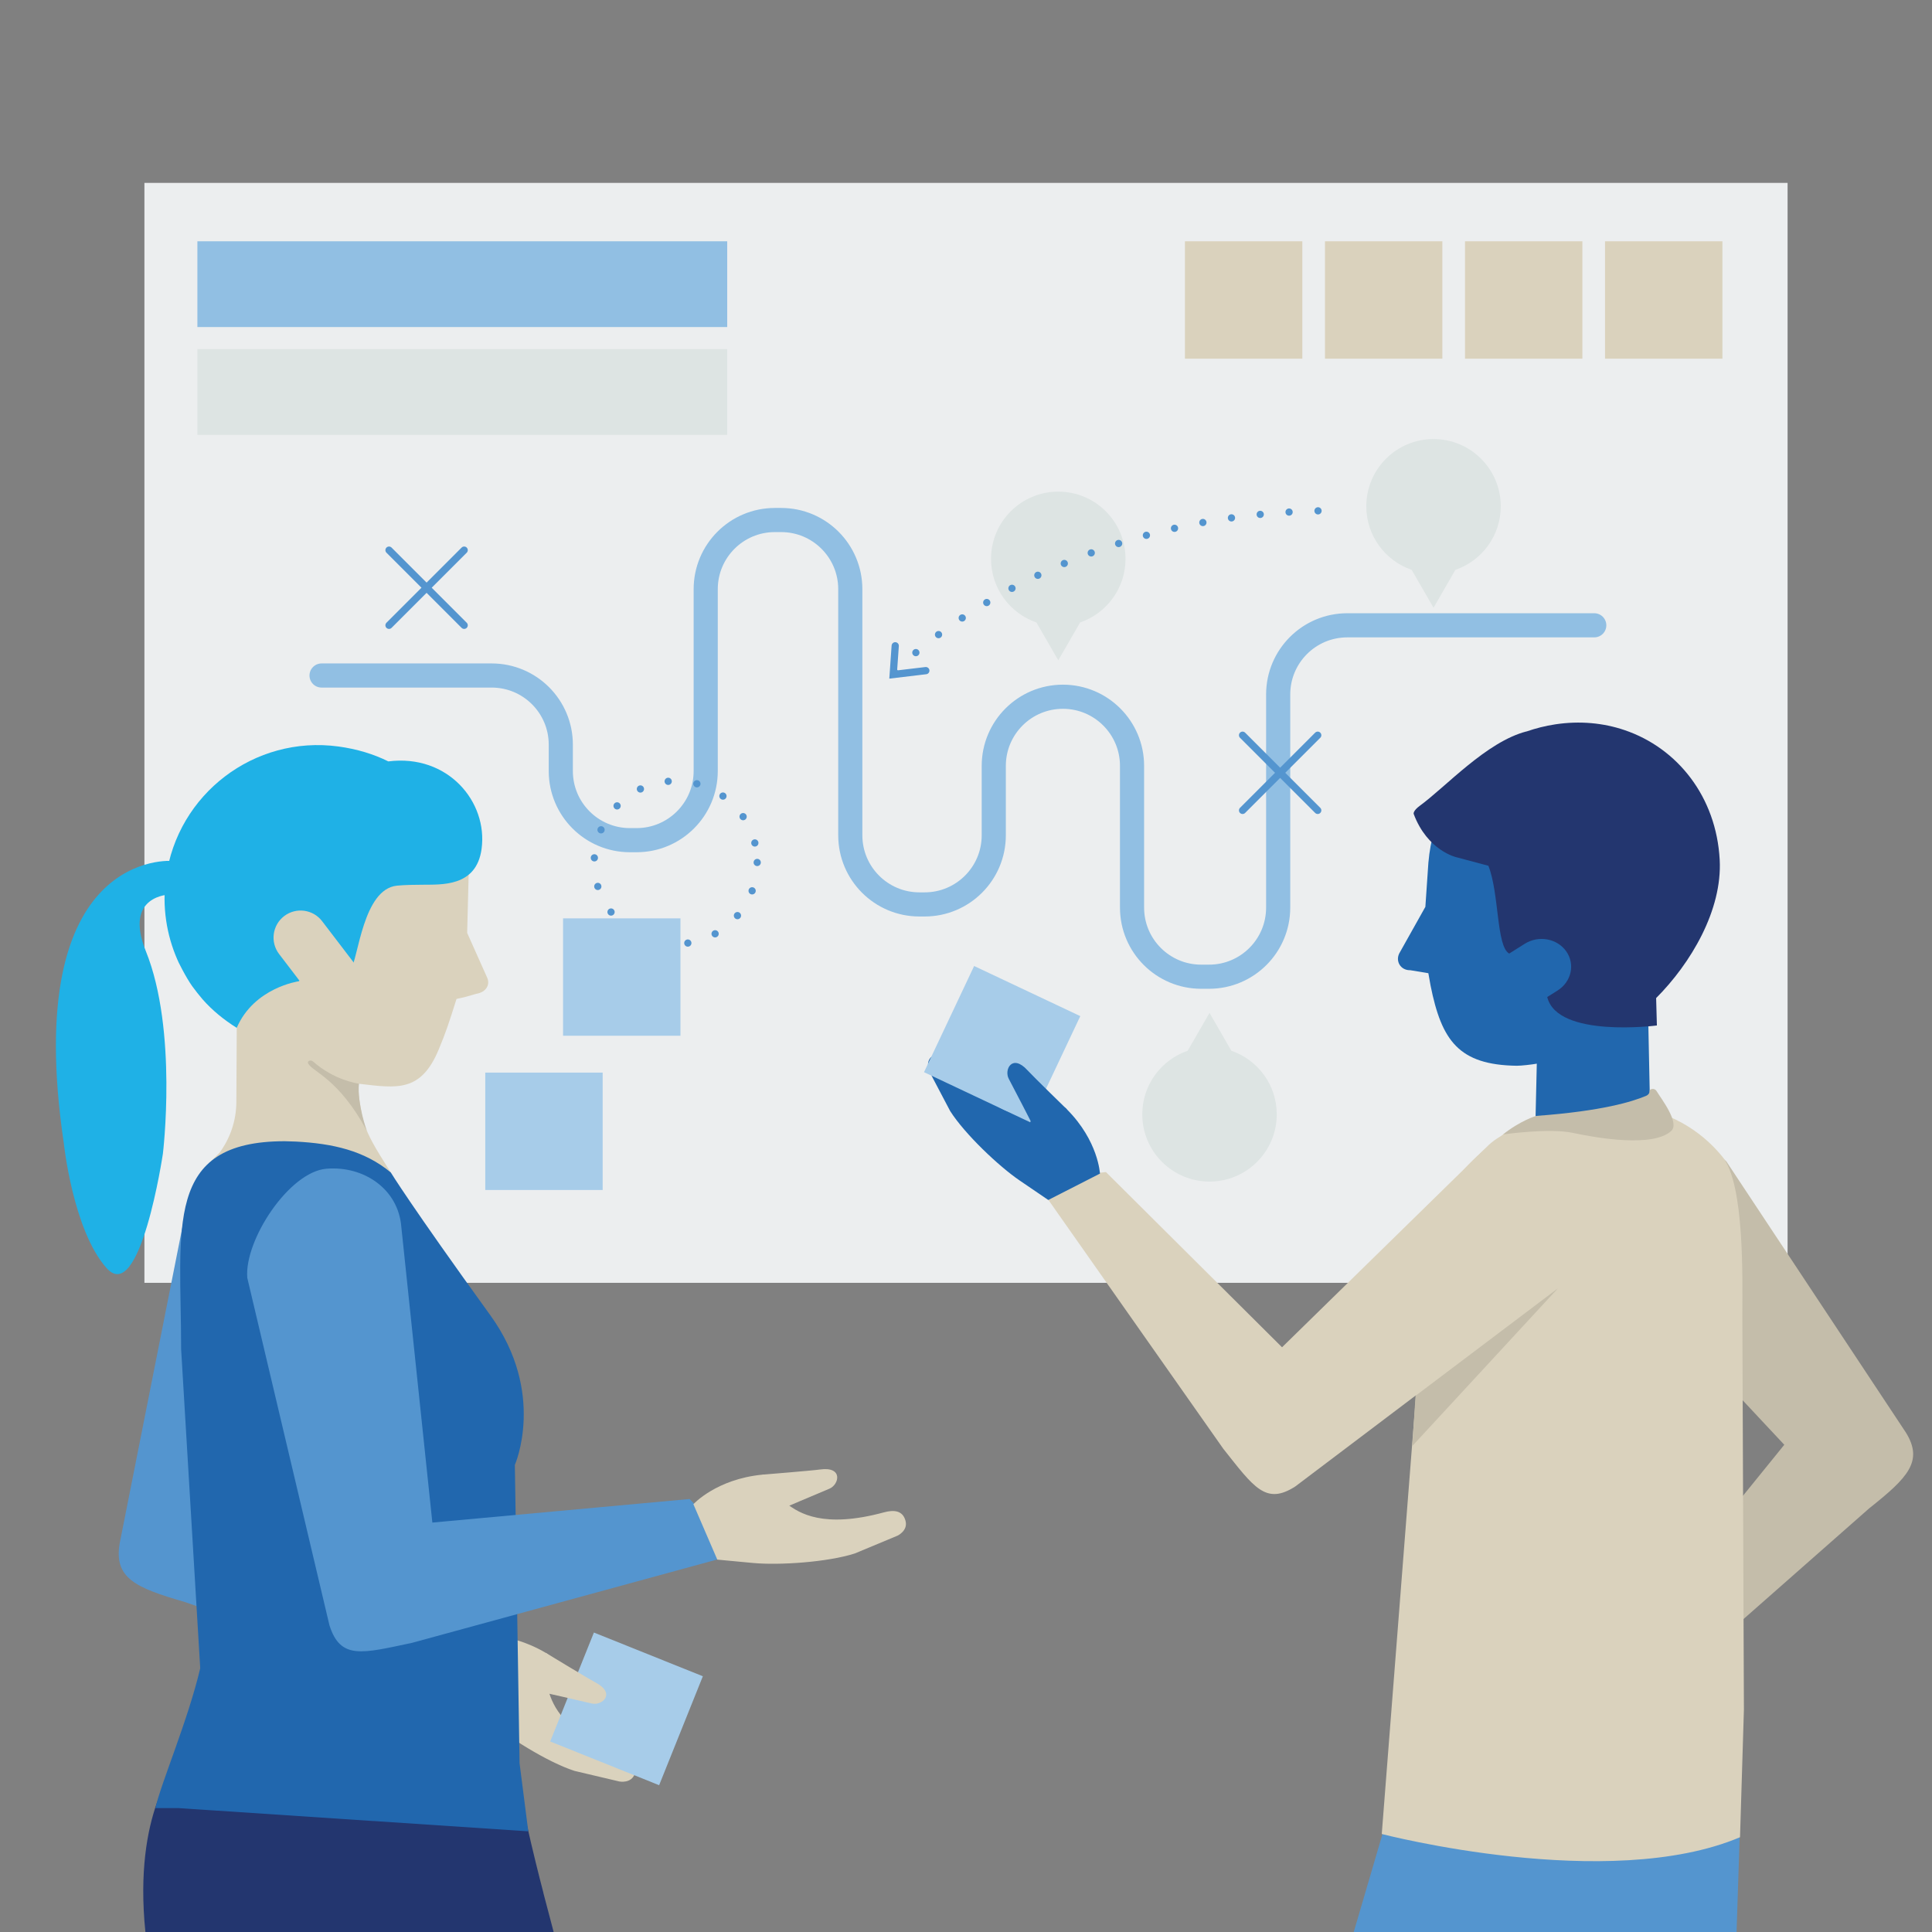 <?xml version="1.0" encoding="UTF-8"?>
<svg id="design" xmlns="http://www.w3.org/2000/svg" viewBox="0 0 800.477 800.477">
  <rect x="0" y="0" width="800.477" height="800.477" fill="#808080" stroke="none"/>
  <defs>
    <style>
      .cls-1 {
        fill: #dad2bd;
      }

      .cls-1, .cls-2, .cls-3, .cls-4, .cls-5, .cls-6, .cls-7, .cls-8, .cls-9, .cls-10 {
        stroke-width: 0px;
      }

      .cls-2 {
        fill: #23366f;
      }

      .cls-11, .cls-12 {
        stroke: #5495cf;
        stroke-width: 3px;
      }

      .cls-11, .cls-12, .cls-13 {
        fill: none;
        stroke-linecap: round;
        stroke-miterlimit: 10;
      }

      .cls-3 {
        fill: #5495cf;
      }

      .cls-12 {
        stroke-dasharray: 0 12;
      }

      .cls-4 {
        fill: #91bfe3;
      }

      .cls-13 {
        stroke: #91bfe3;
        stroke-width: 10px;
      }

      .cls-5 {
        fill: #dde4e3;
      }

      .cls-6 {
        fill: #a7cce9;
      }

      .cls-7 {
        fill: #eceeef;
      }

      .cls-8 {
        fill: #1fb1e6;
      }

      .cls-9 {
        fill: #c4bdaa;
      }

      .cls-10 {
        fill: #2167ae;
      }
    </style>
  </defs>
  <g>
    <rect class="cls-7" x="59.835" y="75.776" width="680.807" height="455.731"/>
    <rect class="cls-4" x="81.784" y="99.974" width="219.519" height="35.532"/>
    <rect class="cls-5" x="81.784" y="144.65" width="219.519" height="35.532"/>
    <path class="cls-13" d="M133.23,279.878h70.479c15.82,0,28.644,12.824,28.644,28.644v10.935c0,15.82,12.824,28.644,28.644,28.644h2.752c15.82,0,28.644-12.824,28.644-28.644v-75.355c0-15.82,12.824-28.644,28.644-28.644h2.615c15.82,0,28.644,12.824,28.644,28.644v101.979c0,15.82,12.824,28.644,28.644,28.644h2.156c15.82,0,28.644-12.824,28.644-28.644v-28.763c0-15.82,12.824-28.644,28.644-28.644h0c15.82,0,28.644,12.824,28.644,28.644v58.715c0,15.82,12.824,28.644,28.644,28.644h3.26c15.82,0,28.644-12.824,28.644-28.644v-88.31c0-15.82,12.824-28.644,28.644-28.644h102.317"/>
    <path class="cls-5" d="M621.805,209.768c0-15.386-12.473-27.858-27.858-27.858s-27.859,12.473-27.859,27.858c0,12.214,7.864,22.585,18.802,26.345l9.057,15.687,9.057-15.687c10.938-3.76,18.802-14.131,18.802-26.345Z"/>
    <path class="cls-5" d="M466.328,231.553c0-15.386-12.473-27.858-27.858-27.858s-27.859,12.473-27.859,27.858c0,12.214,7.864,22.585,18.802,26.345l9.057,15.687,9.057-15.687c10.938-3.76,18.802-14.131,18.802-26.345Z"/>
    <path class="cls-5" d="M473.276,461.701c0,15.386,12.473,27.858,27.858,27.858s27.859-12.473,27.859-27.858c0-12.214-7.864-22.585-18.802-26.345l-9.057-15.687-9.057,15.687c-10.938,3.76-18.802,14.131-18.802,26.345Z"/>
    <rect class="cls-6" x="201.06" y="444.406" width="48.639" height="48.639"/>
    <rect class="cls-1" x="490.952" y="99.974" width="48.639" height="48.639"/>
    <rect class="cls-1" x="548.968" y="99.974" width="48.639" height="48.639"/>
    <rect class="cls-1" x="606.985" y="99.974" width="48.639" height="48.639"/>
    <rect class="cls-1" x="665.002" y="99.974" width="48.639" height="48.639"/>
    <g>
      <path class="cls-12" d="M370.66,278.54s62.195-66.988,183.088-66.987"/>
      <polyline class="cls-11" points="383.591 277.86 370.08 279.472 370.915 267.572"/>
    </g>
    <circle class="cls-12" cx="279.966" cy="357.341" r="33.765"/>
    <g>
      <line class="cls-11" x1="514.828" y1="304.623" x2="545.965" y2="335.76"/>
      <line class="cls-11" x1="545.965" y1="304.623" x2="514.828" y2="335.76"/>
    </g>
    <g>
      <line class="cls-11" x1="161.178" y1="227.938" x2="192.315" y2="259.075"/>
      <line class="cls-11" x1="192.315" y1="227.938" x2="161.178" y2="259.075"/>
    </g>
    <rect class="cls-6" x="233.29" y="380.497" width="48.639" height="48.639"/>
  </g>
  <g>
    <path class="cls-2" d="M225.12,784.249l.026-.002s-9.495-35.928-12.335-56.802l-95.261,2.368c-8.647-10.677-16.889-18.47-21.75-18.581-5.415-.141-11.255,8.318-16.392,19.53l-5.855.146s-18.401,19.799-13.309,69.569h169.149l-4.274-16.227Z"/>
    <path class="cls-1" d="M195.793,677.972s13.751-2.877,30.343,6.846c5.641,3.305-1.591,6.963,1.158,15.85,1.837,5.939,6.082,17.109,30.453,26.324,3.961,1.498,6.696,3.843,5.297,7.84-.014.041-.001-0-.014.041-1.413,4.215-6.374,3.249-6.374,3.249l-18.63-4.396c-11.231-3.64-28.352-14.397-36.459-21.511l-11.214-9.84,5.441-24.402h0Z"/>
    <path class="cls-3" d="M76.829,502.089c6.207-14.303,35.94-30.609,50.242-24.403,14.302,6.206,20.868,22.832,14.66,37.135l-41.683,109.718,95.84,52.453c3.936,13.216,1.425,16.629-1.316,27.578l-118.046-40.832c-20.35-5.889-29.395-9.861-26.939-24.284l27.242-137.364Z"/>
    <polygon class="cls-1" points="7.694 526.601 7.694 526.601 7.694 526.601 7.694 526.601"/>
    <path class="cls-1" d="M90.923,477.657c4.511-6.081,6.965-13.443,7.006-21.014l.281-51.886,14.064,2.774-7.456-8.405,22.578-38.523,66.805.919-.645,24.989,8.179,18.31c1.492,2.969-.117,6.247-4.477,6.961l-4.387,1.255-3.722.856c-3.292,10.4-4.37,13.713-7.4,20.994-7.361,17.685-17.281,15.983-32.621,14.193l-.399-.056c-1.059,1.4,1.325,13.412,1.325,13.412.95,4.403,2.765,8.688,7.473,16.361,2.067,3.37,4.395,6.997,4.395,6.997.007.018-1.055-.681-38.548-8.571-19.131-4.026-25.423-3.759-39.569,7.518l7.119-7.084Z"/>
    <g>
      <path class="cls-8" d="M70.331,370.63s-19.295.21-9.906,23.445c13.285,32.877,7.067,83.943,7.067,83.943,0,0-9.398,63.063-23.34,47.376-13.942-15.687-17.72-51.762-17.72-51.762-18.138-122.618,45.143-116.923,45.143-116.923l-1.244,13.921Z"/>
      <path class="cls-8" d="M98.082,425.853s-.041.016-.022,0c-5.246-3.296-10.078-7.19-14.11-11.791-1.246-1.421-3.184-3.89-4.29-5.424-2.652-3.678-6.221-10.911-6.168-11.024-4.516-10.312-6.355-21.95-4.736-33.922,4.7-34.747,36.677-59.105,71.424-54.405,7.69,1.04,14.624,3.151,20.713,6.181,24.676-3.125,41.279,16.745,38.642,36.242-2.155,15.937-16.788,14.726-24.607,14.86-2.421-0-7.287.05-10.483.384-14.054,1.469-15.976,30.105-19.161,34.919-.929,1.405-2.224,2.552-3.789,3.175-6.448,2.57-10.497-5.102-10.497-5.102l-7.212,6.623s-18.461,2.544-25.704,19.282Z"/>
      <path class="cls-1" d="M133.47,381.675c-3.753-4.926-10.788-5.878-15.715-2.126-4.926,3.753-5.878,10.788-2.126,15.715l26.814,35.094,17.84-13.589-26.814-35.093Z"/>
    </g>
    <path class="cls-9" d="M148.728,449.007c-.848-.169-10.267-1.463-19.036-9.215-.929-.821-2.598-.226-2.003.861,1.919,3.506,12.645,6.247,24.264,27.776,0,0-4.036-11.185-3.225-19.422Z"/>
    <path class="cls-10" d="M213.315,606.964s13.14-29.785-10.16-62.021c-33.207-45.942-41.237-59.155-41.237-59.155h0c-10.992-9.112-24.086-11.996-39.294-12.807l-4.623-.145c-50.426,0-42.954,35.752-42.954,86.178l7.91,132.203c-5.093,21.646-16.503,48.24-18.562,57.932h9.627s144.857,9.61,144.857,9.61l-3.61-28.205-1.954-123.59Z"/>
    <g>
      <path class="cls-3" d="M102.45,529.409c-1.256-15.541,17.3-43.923,32.84-45.181,15.54-1.257,29.724,8.483,30.98,24.025l12.867,122.585,106.589-9.763c9.694,9.807,9.085,14.001,11.821,24.95l-126.8,34.64c-20.727,4.384-29.662,7.14-34.248-7.274l-34.048-143.982Z"/>
      <g>
        <path class="cls-1" d="M287.29,623.233s9.452-10.393,28.593-12.247c6.508-.63,2.795,6.573,10.232,12.16,4.97,3.734,14.959,10.292,40.104,3.466,4.087-1.109,7.677-.814,8.887,3.245.012.041-.001,0,.012.041,1.327,4.242-3.257,6.37-3.257,6.37l-17.668,7.363c-11.232,3.637-31.408,4.963-42.146,3.955l-14.854-1.395-9.902-22.957h0Z"/>
        <path class="cls-1" d="M315.883,610.985s20.368-1.641,23.883-2.136c9.656-1.361,7.964,6.282,3.826,7.982-5.556,2.282-19.587,8.309-19.587,8.309l-8.123-14.154Z"/>
      </g>
    </g>
    <rect class="cls-6" x="235.258" y="683.707" width="48.639" height="48.639" transform="translate(282.414 -45.738) rotate(21.869)"/>
    <path class="cls-1" d="M226.136,684.817s17.461,10.614,20.599,12.274c8.62,4.559,2.768,9.759-1.581,8.709-5.838-1.41-20.738-4.755-20.738-4.755l1.72-16.228Z"/>
  </g>
  <g>
    <path class="cls-3" d="M720.783,761.16c-.306-13.366-16.42-67.791-29.821-67.441-10.401.238-36.879,37.012-47.971,59.614-14.525-5.431-61.512-18.623-66.313-6.67l-15.788,53.815h158.615l1.277-39.317Z"/>
    <path class="cls-9" d="M715.261,481.186c-10.741-10.461-43.144-14.122-53.605-3.382-10.461,10.739-10.237,27.928.505,38.389l77.115,82.413-66.136,81.635c1.319,13.195,4.799,15.315,11.232,24.057l90.133-79.396c15.958-12.664,22.557-19.498,15.109-31.435l-74.353-112.28Z"/>
    <path class="cls-1" d="M572.5,759.872l18.107-232.211c0-21.642,6.327-38.102,32.169-57.633,4.57-3.454,9.959-5.668,15.619-6.548l34.843-5.412c17.534,1.67,31.177,9.879,40.436,21.234,9.259,11.355,8.222,51.346,8.222,65.601l.649,163.449-1.612,52.854c-54.535,23.097-148.432-1.333-148.432-1.333Z"/>
    <g>
      <path class="cls-10" d="M683.779,464.747l-.485-23.448-.553-26.76c18.816-12.188,22.737-37.577,24.324-60.791,2.488-36.316-24.672-38.905-47.315-47.954-33.143-13.245-64.893,15.525-67.901,51.374l-.014 0-1.269,18.558-10.484,18.696c-2.257,3.501.079,7.667,4.231,7.558l7.488,1.241.905,5.059c4.578,22.875,11.664,32.942,35.71,33.289,1.739.025,6.637-.544,8.316-.867l-.546,23.625c0,3.757,41.747,7.097,47.592.417Z"/>
      <path class="cls-2" d="M712.512,356.193c-1.416-25.997-17.419-46.246-39.457-53.705-8.771-2.968-18.5-3.909-28.646-2.377-4.126.622-8.134,1.638-12.003,2.982l.087-.055c-16.571,4.26-33.35,22.862-44.23,30.814-2.763,2.019-2.586,3.252-2.55,3.348,5.713,15.289,17.655,17.96,17.637,17.953.001,0,13.32,3.552,13.32,3.552,4.544,11.36,3.263,33.493,8.64,36.377l6.435-4.054c5.738-3.616,13.436-2.21,17.19,3.135,3.755,5.347,2.147,12.614-3.592,16.229l-4.277,2.695c4.118,17.152,45.427,11.791,45.427,11.791l-.315-11.352c14.288-14.307,27.474-36.39,26.334-57.333Z"/>
      <polygon class="cls-10" points="664.963 361.124 664.964 361.12 664.963 361.125 664.963 361.124"/>
    </g>
    <path class="cls-1" d="M650.189,530.11c10.461-10.741,14.122-43.144,3.382-53.605-10.739-10.461-27.22-11.945-37.681-1.204l-84.706,82.909-72.965-72.598c-13.195,1.319-15.315,4.799-24.057,11.232l72.679,103.419c12.664,15.958,17.592,23.479,29.829,15.615l113.517-85.769Z"/>
    <path class="cls-9" d="M686.365,452.082c-.98-1.604-2.921-.702-2.896-.178.044.929-.459,1.724-1.53,2.169-5.64,2.346-17.904,6.252-45.482,8.278,0,0-6.595,1.952-13.682,7.677,0,0,19.064-2.757,28.96-.637,9.895,2.12,33.013,6.118,40.662-.767,3.715-3.343-4.113-13.402-6.032-16.543Z"/>
    <polygon class="cls-9" points="586.495 578.31 645.479 533.794 585.161 599.108 586.495 578.31"/>
    <g>
      <path class="cls-10" d="M455.738,486.252s-.627-13.495-13.668-26.606c-4.434-4.458-6.101,3.155-15.036,2.732-5.971-.282-17.392-1.55-31.831-22.027-2.347-3.328-5.188-5.311-8.573-3.047-.034.023.001 0-.034.023-3.585,2.329-1.494,6.716-1.494,6.716l8.572,16.289c6.089,9.582,20.221,22.937,28.793,28.776l11.858,8.076,21.413-10.932h0Z"/>
      <rect class="cls-6" x="390.903" y="408.295" width="48.639" height="48.639" transform="translate(224.418 -135.856) rotate(25.271)"/>
      <path class="cls-10" d="M442.07,459.646s-14.081-13.706-16.38-16.229c-6.318-6.93-9.752-.231-7.729,3.566,2.716,5.097,9.413,18.166,9.413,18.166l14.697-5.503Z"/>
    </g>
  </g>
</svg>